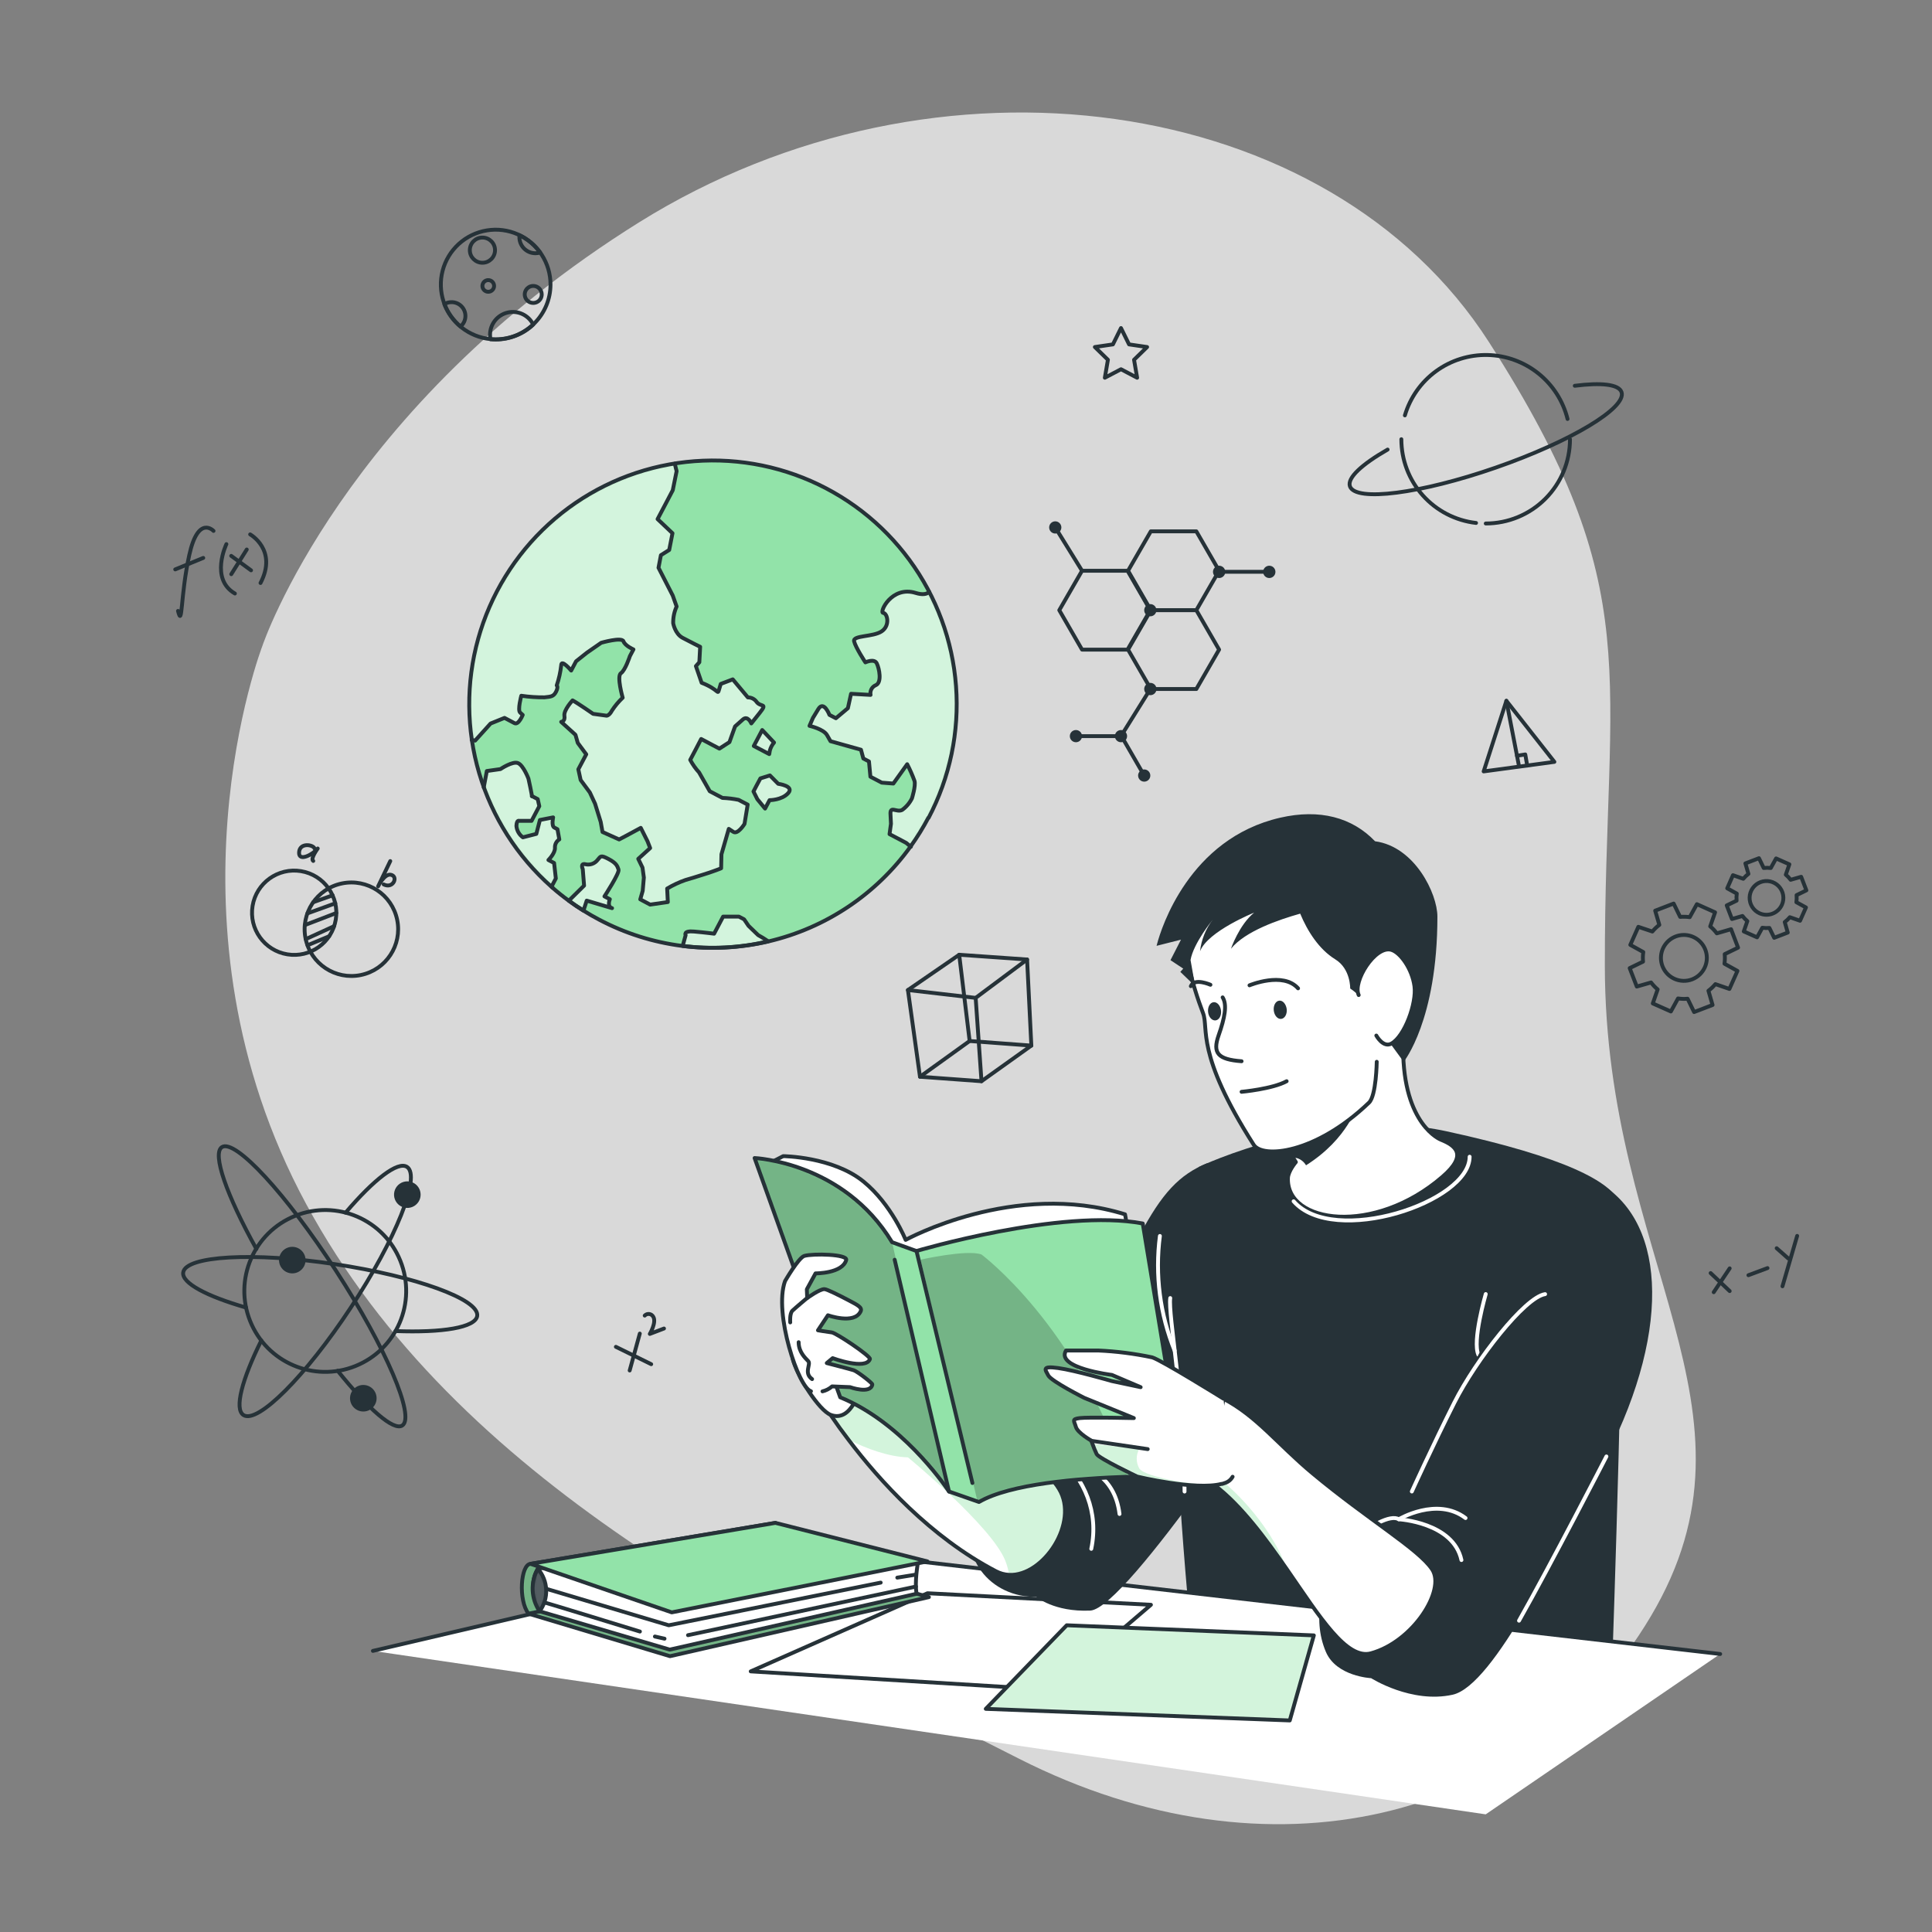 <svg width="624" height="624" viewBox="0 0 624 624" fill="none" xmlns="http://www.w3.org/2000/svg">
<rect x="0" y="0" width="624" height="624" fill="#808080" stroke="none"/>
<path opacity="0.7" d="M84.777 208.528C84.777 208.528 49.983 298.384 98.879 388.864C147.776 479.344 248.49 527.143 329.098 568.015C409.706 608.887 493.41 588.981 533.183 522.038C572.957 455.096 518.407 407.31 518.332 311.85C518.257 216.391 532.622 191.119 480.892 110.473C429.163 29.827 302.353 11.968 206.457 71.785C110.561 131.602 84.777 208.528 84.777 208.528Z" fill="white"/>
<path d="M57.496 197.321C58.969 203.162 58.245 192.416 61.128 179.287C64.011 166.158 68.965 171.475 68.965 171.475" stroke="#263238" stroke-width="1.248" stroke-linecap="round" stroke-linejoin="round"/>
<path d="M56.597 183.905L65.645 180.198" stroke="#263238" stroke-width="1.248" stroke-linecap="round" stroke-linejoin="round"/>
<path d="M73.121 175.743C73.121 175.743 67.717 186.975 75.866 191.693" stroke="#263238" stroke-width="1.248" stroke-linecap="round" stroke-linejoin="round"/>
<path d="M80.796 172.598C80.796 172.598 89.732 177.59 84.141 188.298" stroke="#263238" stroke-width="1.248" stroke-linecap="round" stroke-linejoin="round"/>
<path d="M74.681 179.537L81.083 184.205" stroke="#263238" stroke-width="1.248" stroke-linecap="round" stroke-linejoin="round"/>
<path d="M79.698 177.478L74.693 185.453" stroke="#263238" stroke-width="1.248" stroke-linecap="round" stroke-linejoin="round"/>
<path d="M108.448 297.004C109.666 289.584 104.637 282.581 97.217 281.363C89.796 280.145 82.794 285.174 81.576 292.594C80.358 300.015 85.386 307.017 92.807 308.235C100.227 309.453 107.23 304.425 108.448 297.004Z" stroke="#263238" stroke-width="1.248" stroke-linecap="round" stroke-linejoin="round"/>
<path d="M116.524 314.917C124.694 313.242 129.959 305.261 128.283 297.091C126.608 288.921 118.626 283.656 110.456 285.332C102.287 287.007 97.022 294.988 98.697 303.158C100.373 311.328 108.354 316.593 116.524 314.917Z" stroke="#263238" stroke-width="1.248" stroke-linecap="round" stroke-linejoin="round"/>
<path d="M107.416 289.174L101.151 291.408" stroke="#263238" stroke-width="1.248" stroke-linecap="round" stroke-linejoin="round"/>
<path d="M108.29 291.758L99.279 295.015" stroke="#263238" stroke-width="1.248" stroke-linecap="round" stroke-linejoin="round"/>
<path d="M108.626 294.877L98.567 298.746" stroke="#263238" stroke-width="1.248" stroke-linecap="round" stroke-linejoin="round"/>
<path d="M107.915 299.133L98.742 303.326" stroke="#263238" stroke-width="1.248" stroke-linecap="round" stroke-linejoin="round"/>
<path d="M106.293 302.403L99.329 305.298" stroke="#263238" stroke-width="1.248" stroke-linecap="round" stroke-linejoin="round"/>
<path d="M101.588 274.048C101.201 272.8 96.783 272.027 96.596 275.296C96.408 278.566 101.251 275.845 102.623 274.048C102.623 274.048 100.127 277.405 101.176 278.067" stroke="#263238" stroke-width="1.248" stroke-linecap="round" stroke-linejoin="round"/>
<path d="M126.048 278.117L122.129 286.266C122.129 286.266 124.089 282.185 126.185 282.522C128.769 282.984 127.047 287.215 123.927 285.655" stroke="#263238" stroke-width="1.248" stroke-linecap="round" stroke-linejoin="round"/>
<path d="M552.502 411.178L558.655 416.994" stroke="#263238" stroke-width="1.248" stroke-linecap="round" stroke-linejoin="round"/>
<path d="M558.655 409.656L553.501 417.356" stroke="#263238" stroke-width="1.248" stroke-linecap="round" stroke-linejoin="round"/>
<path d="M564.708 411.865L570.873 409.569" stroke="#263238" stroke-width="1.248" stroke-linecap="round" stroke-linejoin="round"/>
<path d="M573.831 403.154L577.575 406.461" stroke="#263238" stroke-width="1.248" stroke-linecap="round" stroke-linejoin="round"/>
<path d="M580.446 399.173L575.703 415.447" stroke="#263238" stroke-width="1.248" stroke-linecap="round" stroke-linejoin="round"/>
<path d="M293.243 319.763L309.804 308.368L331.731 309.903L333.104 337.709L317.005 349.215L297.137 347.768L293.243 319.763Z" stroke="#263238" stroke-width="1.248" stroke-linecap="round" stroke-linejoin="round"/>
<path d="M297.136 347.768L313.173 336.224L333.104 337.709" stroke="#263238" stroke-width="1.248" stroke-linecap="round" stroke-linejoin="round"/>
<path d="M313.174 336.224L309.804 308.368" stroke="#263238" stroke-width="1.248" stroke-linecap="round" stroke-linejoin="round"/>
<path d="M293.243 319.763L315.121 322.296L331.731 309.903" stroke="#263238" stroke-width="1.248" stroke-linecap="round" stroke-linejoin="round"/>
<path d="M315.12 322.296L317.005 349.215" stroke="#263238" stroke-width="1.248" stroke-linecap="round" stroke-linejoin="round"/>
<path d="M486.533 226.35L479.195 249.151L502.033 246.068L486.533 226.35Z" stroke="#263238" stroke-width="1.248" stroke-linecap="round" stroke-linejoin="round"/>
<path d="M486.533 226.35L490.614 247.479" stroke="#263238" stroke-width="1.248" stroke-linecap="round" stroke-linejoin="round"/>
<path d="M489.965 244.096L492.636 243.672L493.26 247.254" stroke="#263238" stroke-width="1.248" stroke-linecap="round" stroke-linejoin="round"/>
<path d="M198.919 435.003L210.326 440.606" stroke="#263238" stroke-width="1.248" stroke-linecap="round" stroke-linejoin="round"/>
<path d="M206.644 430.722L203.374 442.641" stroke="#263238" stroke-width="1.248" stroke-linecap="round" stroke-linejoin="round"/>
<path d="M208.229 424.907C208.416 424.713 208.646 424.566 208.9 424.477C209.155 424.388 209.426 424.36 209.693 424.395C209.96 424.431 210.215 424.528 210.438 424.68C210.66 424.831 210.844 425.033 210.975 425.269C212.123 427.066 209.877 430.835 209.877 430.835L214.457 429.087" stroke="#263238" stroke-width="1.248" stroke-linecap="round" stroke-linejoin="round"/>
<path d="M114.756 441.22C128.156 435.86 134.675 420.651 129.315 407.251C123.955 393.85 108.746 387.332 95.346 392.691C81.945 398.051 75.426 413.26 80.786 426.661C86.146 440.061 101.355 446.58 114.756 441.22Z" stroke="#263238" stroke-width="1.248" stroke-linecap="round" stroke-linejoin="round"/>
<path d="M111.621 391.672C120.732 380.977 128.482 374.924 131.465 376.896C136.007 379.879 127.858 400.246 113.269 422.373C98.68 444.5 83.167 460.025 78.624 457.03C75.629 455.071 78.15 445.561 84.39 432.969" stroke="#263238" stroke-width="1.248" stroke-linecap="round" stroke-linejoin="round"/>
<path d="M79.473 422.323C66.768 418.667 58.656 414.398 59.168 410.991C59.904 405.6 81.856 404.352 108.077 408.283C134.297 412.214 154.914 419.665 154.128 425.031C153.567 428.775 142.896 430.485 127.733 429.911" stroke="#263238" stroke-width="1.248" stroke-linecap="round" stroke-linejoin="round"/>
<path d="M82.805 403.391C73.221 386.094 68.428 372.603 71.673 370.494C75.941 367.736 92.44 385.632 108.527 410.43C124.613 435.228 134.185 457.642 129.93 460.412C127.109 462.234 118.935 455.021 109.063 442.741" stroke="#263238" stroke-width="1.248" stroke-linecap="round" stroke-linejoin="round"/>
<path d="M135.146 388.203C134.681 388.912 134.016 389.468 133.235 389.8C132.454 390.131 131.592 390.224 130.759 390.066C129.925 389.909 129.157 389.508 128.551 388.914C127.945 388.32 127.529 387.559 127.355 386.729C127.181 385.899 127.257 385.035 127.573 384.248C127.889 383.461 128.431 382.785 129.132 382.305C129.832 381.826 130.658 381.565 131.506 381.555C132.355 381.545 133.187 381.787 133.898 382.25C134.372 382.558 134.78 382.957 135.099 383.423C135.418 383.889 135.642 384.414 135.758 384.967C135.874 385.52 135.88 386.091 135.775 386.646C135.67 387.201 135.456 387.73 135.146 388.203Z" fill="#263238"/>
<path d="M120.931 453.96C120.466 454.669 119.801 455.225 119.02 455.557C118.239 455.888 117.377 455.981 116.544 455.823C115.71 455.666 114.942 455.265 114.336 454.671C113.73 454.077 113.314 453.316 113.14 452.486C112.966 451.656 113.041 450.792 113.358 450.005C113.674 449.218 114.216 448.542 114.916 448.062C115.617 447.583 116.443 447.322 117.291 447.312C118.14 447.302 118.972 447.544 119.683 448.007C120.157 448.315 120.565 448.714 120.884 449.18C121.203 449.646 121.427 450.171 121.543 450.724C121.659 451.277 121.665 451.848 121.56 452.403C121.455 452.958 121.241 453.487 120.931 453.96Z" fill="#263238"/>
<path d="M97.993 409.344C97.528 410.053 96.863 410.609 96.082 410.941C95.301 411.272 94.439 411.365 93.606 411.207C92.772 411.05 92.004 410.649 91.398 410.055C90.792 409.461 90.376 408.7 90.202 407.87C90.028 407.04 90.103 406.176 90.42 405.389C90.736 404.602 91.278 403.926 91.978 403.447C92.679 402.967 93.505 402.706 94.353 402.696C95.202 402.686 96.034 402.928 96.745 403.391C97.699 404.016 98.366 404.993 98.6 406.109C98.834 407.225 98.616 408.389 97.993 409.344Z" fill="#263238"/>
<path d="M371.692 222.543H386.393L393.744 209.814L386.393 197.084H371.692L364.341 209.814L371.692 222.543Z" stroke="#263238" stroke-width="1.248" stroke-linecap="round" stroke-linejoin="round"/>
<path d="M369.558 250.486L362.208 237.757H347.506" stroke="#263238" stroke-width="1.248" stroke-linecap="round" stroke-linejoin="round"/>
<path d="M349.478 209.814H364.179L371.53 197.084L364.179 184.342H349.478L342.127 197.084L349.478 209.814Z" stroke="#263238" stroke-width="1.248" stroke-linecap="round" stroke-linejoin="round"/>
<path d="M371.692 197.084H386.393L393.744 184.342L386.393 171.613H371.692L364.341 184.342L371.692 197.084Z" stroke="#263238" stroke-width="1.248" stroke-linecap="round" stroke-linejoin="round"/>
<path d="M371.53 199.056C372.619 199.056 373.502 198.173 373.502 197.084C373.502 195.995 372.619 195.112 371.53 195.112C370.441 195.112 369.558 195.995 369.558 197.084C369.558 198.173 370.441 199.056 371.53 199.056Z" fill="#263238"/>
<path d="M340.829 172.324C341.918 172.324 342.801 171.441 342.801 170.352C342.801 169.263 341.918 168.38 340.829 168.38C339.74 168.38 338.857 169.263 338.857 170.352C338.857 171.441 339.74 172.324 340.829 172.324Z" fill="#263238"/>
<path d="M367.586 250.486C367.586 250.096 367.702 249.715 367.918 249.391C368.135 249.066 368.443 248.814 368.803 248.664C369.164 248.515 369.56 248.476 369.943 248.552C370.325 248.628 370.677 248.816 370.952 249.092C371.228 249.367 371.416 249.719 371.492 250.101C371.568 250.484 371.529 250.88 371.38 251.241C371.231 251.601 370.978 251.909 370.654 252.126C370.329 252.342 369.948 252.458 369.558 252.458C369.299 252.458 369.043 252.407 368.803 252.308C368.564 252.209 368.347 252.063 368.164 251.88C367.981 251.697 367.835 251.48 367.736 251.241C367.637 251.001 367.586 250.745 367.586 250.486Z" fill="#263238"/>
<path d="M347.506 239.728C348.595 239.728 349.478 238.846 349.478 237.757C349.478 236.667 348.595 235.785 347.506 235.785C346.417 235.785 345.534 236.667 345.534 237.757C345.534 238.846 346.417 239.728 347.506 239.728Z" fill="#263238"/>
<path d="M407.971 184.704C407.971 184.311 408.088 183.927 408.307 183.601C408.525 183.274 408.836 183.02 409.199 182.87C409.562 182.72 409.962 182.681 410.347 182.759C410.733 182.837 411.086 183.027 411.363 183.306C411.64 183.584 411.828 183.939 411.903 184.325C411.978 184.711 411.937 185.11 411.785 185.472C411.633 185.835 411.377 186.144 411.049 186.36C410.721 186.577 410.336 186.691 409.943 186.689C409.683 186.689 409.426 186.637 409.186 186.537C408.946 186.437 408.728 186.291 408.544 186.107C408.361 185.922 408.216 185.703 408.118 185.463C408.019 185.222 407.97 184.964 407.971 184.704Z" fill="#263238"/>
<path d="M362.058 239.728C363.147 239.728 364.03 238.846 364.03 237.757C364.03 236.667 363.147 235.785 362.058 235.785C360.969 235.785 360.086 236.667 360.086 237.757C360.086 238.846 360.969 239.728 362.058 239.728Z" fill="#263238"/>
<path d="M391.772 184.704C391.772 184.311 391.889 183.928 392.107 183.601C392.325 183.275 392.635 183.021 392.997 182.871C393.36 182.72 393.759 182.681 394.144 182.758C394.529 182.834 394.882 183.023 395.16 183.301C395.437 183.578 395.626 183.932 395.703 184.317C395.779 184.702 395.74 185.101 395.59 185.463C395.44 185.826 395.185 186.136 394.859 186.354C394.533 186.572 394.149 186.688 393.757 186.688C393.23 186.688 392.726 186.479 392.353 186.107C391.981 185.735 391.772 185.23 391.772 184.704Z" fill="#263238"/>
<path d="M369.558 222.556C369.556 222.162 369.67 221.777 369.887 221.449C370.104 221.121 370.414 220.864 370.777 220.713C371.14 220.561 371.54 220.52 371.927 220.597C372.313 220.673 372.667 220.862 372.946 221.14C373.224 221.419 373.413 221.773 373.489 222.159C373.565 222.545 373.525 222.945 373.373 223.309C373.222 223.672 372.965 223.981 372.637 224.198C372.309 224.416 371.924 224.53 371.53 224.528C371.008 224.524 370.508 224.316 370.139 223.947C369.77 223.577 369.561 223.078 369.558 222.556Z" fill="#263238"/>
<path d="M393.757 184.679H409.944" stroke="#263238" stroke-width="1.248" stroke-linecap="round" stroke-linejoin="round"/>
<path d="M371.53 222.556L362.057 237.757" stroke="#263238" stroke-width="1.248" stroke-linecap="round" stroke-linejoin="round"/>
<path d="M349.478 184.342L340.829 170.352" stroke="#263238" stroke-width="1.248" stroke-linecap="round" stroke-linejoin="round"/>
<path d="M453.748 134.16C455.444 128.428 458.978 123.414 463.806 119.89C468.633 116.366 474.486 114.528 480.462 114.66C486.438 114.792 492.204 116.887 496.871 120.62C501.539 124.354 504.848 129.52 506.289 135.32" stroke="#263238" stroke-width="1.248" stroke-linecap="round" stroke-linejoin="round"/>
<path d="M476.736 168.904C470.096 168.144 463.968 164.968 459.519 159.981C455.07 154.993 452.612 148.543 452.612 141.86" stroke="#263238" stroke-width="1.248" stroke-linecap="round" stroke-linejoin="round"/>
<path d="M507.076 141.86C507.076 149.077 504.21 155.998 499.108 161.102C494.006 166.207 487.086 169.076 479.869 169.079" stroke="#263238" stroke-width="1.248" stroke-linecap="round" stroke-linejoin="round"/>
<path d="M508.623 124.6C517.134 123.515 522.837 124.101 523.723 126.647C525.483 131.714 507.275 142.634 483.051 151.045C458.827 159.457 437.774 162.153 436.001 157.073C435.065 154.365 439.833 149.985 448.169 145.205" stroke="#263238" stroke-width="1.248" stroke-linecap="round" stroke-linejoin="round"/>
<path d="M362.058 105.955L364.666 111.234L370.494 112.083L366.276 116.201L367.274 122.004L362.058 119.259L356.841 122.004L357.839 116.201L353.621 112.083L359.449 111.234L362.058 105.955Z" stroke="#263238" stroke-width="1.248" stroke-linecap="round" stroke-linejoin="round"/>
<path d="M177.803 91.89C177.8 96.584 175.935 101.084 172.617 104.404C169.299 107.724 164.8 109.593 160.107 109.599C159.533 109.599 158.971 109.574 158.422 109.524C155.006 109.2 151.758 107.891 149.072 105.756C146.387 103.62 144.379 100.751 143.294 97.496C142.209 94.241 142.093 90.741 142.959 87.421C143.826 84.101 145.638 81.105 148.176 78.796C150.714 76.487 153.868 74.965 157.255 74.414C160.641 73.864 164.115 74.31 167.253 75.697C170.391 77.084 173.059 79.353 174.932 82.227C176.805 85.102 177.802 88.459 177.803 91.89Z" stroke="#263238" stroke-width="1.248" stroke-linecap="round" stroke-linejoin="round"/>
<path d="M174.97 95.085C174.973 95.629 174.814 96.161 174.514 96.614C174.213 97.067 173.785 97.421 173.284 97.631C172.782 97.84 172.23 97.897 171.697 97.792C171.163 97.688 170.673 97.427 170.288 97.043C169.902 96.66 169.64 96.171 169.533 95.638C169.426 95.105 169.479 94.552 169.687 94.05C169.894 93.547 170.246 93.118 170.698 92.816C171.15 92.513 171.681 92.352 172.225 92.352C172.951 92.352 173.647 92.64 174.162 93.152C174.676 93.664 174.967 94.359 174.97 95.085Z" stroke="#263238" stroke-width="1.248" stroke-linecap="round" stroke-linejoin="round"/>
<path d="M150.322 102.049C150.323 102.7 150.18 103.342 149.904 103.931C149.628 104.52 149.225 105.041 148.724 105.456C146.397 103.535 144.605 101.046 143.52 98.23C144.207 97.808 144.998 97.588 145.804 97.594C146.394 97.585 146.98 97.695 147.528 97.915C148.076 98.135 148.575 98.462 148.995 98.876C149.415 99.291 149.749 99.785 149.977 100.33C150.205 100.874 150.322 101.459 150.322 102.049Z" stroke="#263238" stroke-width="1.248" stroke-linecap="round" stroke-linejoin="round"/>
<path d="M172.225 104.832C168.952 107.932 164.614 109.656 160.107 109.649C159.532 109.649 158.971 109.624 158.422 109.575C158.321 109.094 158.271 108.605 158.272 108.114C158.273 106.455 158.834 104.845 159.864 103.545C160.895 102.244 162.334 101.33 163.949 100.95C165.564 100.57 167.26 100.747 168.762 101.452C170.264 102.156 171.484 103.347 172.225 104.832Z" stroke="#263238" stroke-width="1.248" stroke-linecap="round" stroke-linejoin="round"/>
<path d="M155.813 84.864C158.06 84.864 159.882 83.043 159.882 80.796C159.882 78.549 158.06 76.727 155.813 76.727C153.566 76.727 151.745 78.549 151.745 80.796C151.745 83.043 153.566 84.864 155.813 84.864Z" stroke="#263238" stroke-width="1.248" stroke-linecap="round" stroke-linejoin="round"/>
<path d="M159.582 92.352C159.582 92.725 159.472 93.089 159.265 93.399C159.058 93.709 158.763 93.95 158.419 94.093C158.075 94.236 157.696 94.273 157.33 94.2C156.965 94.128 156.629 93.948 156.365 93.684C156.102 93.421 155.922 93.085 155.849 92.72C155.777 92.354 155.814 91.975 155.957 91.631C156.099 91.287 156.341 90.992 156.651 90.785C156.961 90.578 157.325 90.468 157.698 90.468C157.945 90.468 158.19 90.516 158.419 90.611C158.648 90.706 158.855 90.844 159.03 91.019C159.205 91.195 159.344 91.402 159.439 91.631C159.533 91.859 159.582 92.105 159.582 92.352Z" stroke="#263238" stroke-width="1.248" stroke-linecap="round" stroke-linejoin="round"/>
<path d="M174.471 81.557C173.976 81.719 173.457 81.799 172.936 81.794C172.255 81.794 171.58 81.66 170.951 81.399C170.322 81.138 169.75 80.755 169.269 80.273C168.788 79.79 168.407 79.218 168.147 78.588C167.888 77.958 167.755 77.284 167.757 76.602C167.744 76.386 167.744 76.169 167.757 75.953C170.43 77.228 172.739 79.155 174.471 81.557Z" stroke="#263238" stroke-width="1.248" stroke-linecap="round" stroke-linejoin="round"/>
<path d="M581.381 297.386L583.29 293.093L580.195 291.396C580.309 290.64 580.33 289.873 580.258 289.112L583.428 287.564L581.743 283.184L578.348 284.157C577.893 283.546 577.365 282.993 576.776 282.51L577.936 279.165L573.643 277.256L571.933 280.351C571.175 280.257 570.408 280.257 569.65 280.351L568.115 277.181L563.722 278.866L564.708 282.248C564.095 282.711 563.538 283.242 563.048 283.833L559.716 282.672L557.856 286.903L560.951 288.613C560.837 289.368 560.816 290.135 560.889 290.896L557.706 292.431L559.391 296.824L562.786 295.839C563.244 296.451 563.772 297.008 564.358 297.498L563.21 300.831L567.503 302.74L569.2 299.645C569.956 299.759 570.723 299.78 571.484 299.707L573.032 302.89L577.412 301.205L576.439 297.81C577.047 297.352 577.6 296.824 578.086 296.238L581.381 297.386ZM568.327 294.99C567.341 294.552 566.508 293.831 565.932 292.919C565.356 292.007 565.063 290.945 565.091 289.867C565.119 288.789 565.465 287.743 566.087 286.862C566.709 285.981 567.578 285.304 568.585 284.917C569.591 284.529 570.69 284.449 571.742 284.686C572.794 284.923 573.752 285.467 574.495 286.249C575.239 287.03 575.733 288.015 575.917 289.078C576.101 290.14 575.965 291.234 575.528 292.219C574.938 293.54 573.849 294.573 572.499 295.092C571.15 295.611 569.649 295.574 568.327 294.99Z" stroke="#263238" stroke-width="1.248" stroke-linecap="round" stroke-linejoin="round"/>
<path d="M558.568 319.413L561.164 313.585L556.97 311.264C557.12 310.239 557.145 309.2 557.045 308.169L561.363 306.072L559.104 300.119L554.499 301.455C553.884 300.62 553.167 299.865 552.365 299.208L553.938 294.665L548.06 292.032L545.751 296.225C544.726 296.078 543.687 296.049 542.656 296.138L540.559 291.833L534.594 294.129L535.929 298.721C535.1 299.348 534.346 300.069 533.683 300.868L529.152 299.345L526.557 305.174L530.75 307.495C530.6 308.52 530.575 309.559 530.675 310.59L526.357 312.687L528.653 318.64L533.258 317.317C533.877 318.148 534.594 318.902 535.392 319.563L533.82 324.093L539.661 326.689L541.969 322.483C542.994 322.637 544.033 322.666 545.064 322.571L547.161 326.876L553.127 324.593L551.791 319.987C552.62 319.365 553.374 318.649 554.038 317.853L558.568 319.413ZM540.846 316.156C539.507 315.559 538.374 314.578 537.592 313.337C536.81 312.097 536.414 310.652 536.453 309.186C536.493 307.72 536.966 306.298 537.814 305.101C538.661 303.904 539.845 302.985 541.214 302.461C542.584 301.937 544.079 301.831 545.509 302.157C546.939 302.482 548.24 303.224 549.248 304.29C550.256 305.355 550.926 306.695 551.172 308.141C551.418 309.587 551.229 311.073 550.631 312.412C550.235 313.301 549.667 314.103 548.961 314.772C548.255 315.442 547.424 315.965 546.515 316.313C545.606 316.661 544.638 316.826 543.665 316.799C542.692 316.772 541.734 316.554 540.846 316.156Z" stroke="#263238" stroke-width="1.248" stroke-linecap="round" stroke-linejoin="round"/>
<path d="M299.857 264.089C298.147 267.329 296.216 270.448 294.079 273.424C282.991 288.84 266.698 299.723 248.21 304.061C229.723 308.399 210.29 305.899 193.502 297.024C191.768 296.113 190.07 295.139 188.448 294.116C186.825 293.093 185.241 292.044 183.718 290.921C181.871 289.586 180.099 288.163 178.401 286.678C178.293 286.597 178.192 286.505 178.102 286.403C167.043 276.616 158.959 263.915 154.775 249.752C150.592 235.589 150.476 220.534 154.442 206.309C158.408 192.083 166.296 179.26 177.204 169.304C188.112 159.348 201.6 152.661 216.128 150.008C230.656 147.354 245.637 148.84 259.361 154.297C273.084 159.753 284.996 168.96 293.735 180.865C302.474 192.77 307.688 206.893 308.782 221.62C309.875 236.348 306.804 251.086 299.919 264.152L299.857 264.089Z" fill="#92E3A9"/>
<mask id="mask0_351_3016" style="mask-type:luminance" maskUnits="userSpaceOnUse" x="151" y="148" width="158" height="159">
<path d="M299.857 264.089C298.147 267.329 296.216 270.448 294.079 273.424C282.991 288.84 266.698 299.723 248.21 304.061C229.723 308.399 210.29 305.899 193.502 297.024C191.768 296.113 190.07 295.139 188.448 294.116C186.825 293.093 185.241 292.044 183.718 290.921C181.871 289.586 180.099 288.163 178.401 286.678C178.293 286.597 178.192 286.505 178.102 286.403C167.043 276.616 158.959 263.915 154.775 249.752C150.592 235.589 150.476 220.534 154.442 206.309C158.408 192.083 166.296 179.26 177.204 169.304C188.112 159.348 201.6 152.661 216.128 150.008C230.656 147.354 245.637 148.84 259.361 154.297C273.084 159.753 284.996 168.96 293.735 180.865C302.474 192.77 307.688 206.893 308.782 221.62C309.875 236.348 306.804 251.086 299.919 264.152L299.857 264.089Z" fill="white"/>
</mask>
<g mask="url(#mask0_351_3016)">
<g opacity="0.6">
<path d="M299.857 264.089C298.147 267.329 296.216 270.448 294.079 273.424L292.556 272.176L289.935 270.791L287.177 269.343L287.639 266.011L287.489 263.004C287.327 259.996 289.499 262.454 291.233 261.543C292.586 260.576 293.679 259.29 294.416 257.799C294.416 257.799 295.664 253.793 295.252 252.183C294.58 250.328 293.788 248.519 292.881 246.767L288.413 253.007L284.669 252.72L281.125 250.848L280.663 245.918L278.841 244.97L278.079 242.137L268.233 239.379L267.109 237.407C265.986 235.435 261.456 234.424 261.456 234.424L262.567 231.853L264.314 228.983C266.074 226.113 267.896 230.88 267.896 230.88L269.98 231.966L273.849 228.721L274.872 224.066L281.174 224.428C281.051 223.798 281.147 223.145 281.447 222.577C281.747 222.009 282.232 221.561 282.822 221.308C284.918 220.484 283.995 215.929 283.196 214.244C282.397 212.559 279.452 213.92 279.452 213.92C279.452 213.92 276.245 209.04 275.808 207.093C275.371 205.146 281.923 205.845 284.731 203.886C287.539 201.926 286.578 198.033 285.205 197.945C283.833 197.858 287.889 189.084 295.689 191.493C297.86 192.167 299.233 191.93 300.082 191.181C305.934 202.449 308.97 214.966 308.931 227.663C308.892 240.359 305.779 252.858 299.857 264.089Z" fill="white"/>
<path d="M245.282 230.331L242.611 233.688C242.611 233.688 241.476 230.98 239.853 232.44L237.357 234.661L235.548 239.728L232.303 241.825L230.319 240.789L228.447 239.791L226.412 238.717L224.465 242.461L222.881 245.456C223.653 246.927 224.614 248.29 225.738 249.512L229.183 255.59L233.376 257.712C235.125 257.777 236.866 257.985 238.58 258.336L241.463 259.846L240.44 266.086C240.44 266.086 238.268 269.618 236.821 268.644L235.361 267.683L232.989 275.895L232.89 280.413C232.89 280.413 231.479 280.999 230.057 281.474C228.634 281.948 229.532 281.698 226.55 282.622C223.567 283.545 223.804 283.508 221.383 284.194C219.319 284.917 217.333 285.845 215.455 286.965L215.667 291.308L209.964 292.144L206.769 290.447L207.555 287.701L207.93 283.408L207.493 280.201L206.12 277.368L209.964 273.886L209.115 271.702L206.931 267.359L202.313 269.855L199.942 271.103L194.576 268.694L193.989 265.437L192.192 259.584L190.52 255.94L187.55 251.921L186.801 248.464L188.473 245.294L189.359 243.622L186.626 239.94L185.877 237.32L181.272 233.139C181.272 233.139 182.608 233.051 182.308 231.192C182.009 229.332 184.941 226.2 184.941 226.2C186.601 227.073 191.581 230.543 191.581 230.543L195.936 231.142C195.936 231.142 196.81 231.142 197.658 229.495C198.65 227.979 199.814 226.585 201.128 225.339C201.128 225.339 199.119 218.362 200.554 217.426C201.989 216.49 203.449 211.923 203.449 211.923L204.597 209.739C204.597 209.739 201.889 208.553 201.377 207.118C200.866 205.683 194.189 207.592 194.189 207.592L189.584 210.787L185.952 213.595L184.38 216.578C184.38 216.578 181.172 212.721 181.16 214.88C180.915 217.094 180.43 219.274 179.712 221.383C179.712 221.383 180.374 221.732 179.5 223.404C178.626 225.077 177.678 224.989 175.756 225.226C173.251 225.252 170.747 225.081 168.268 224.715C168.268 224.715 167.02 229.332 167.881 230.131L168.73 230.905C168.73 230.905 167.394 234.262 166.072 233.563L162.852 231.866L158.346 233.688L153.354 239.204L152.244 238.979C149.184 218.458 154.35 197.559 166.617 180.826C178.884 164.093 197.26 152.879 217.751 149.623C218.038 150.871 218.35 152.044 218.35 152.044L217.102 158.209L215.505 161.254L214.132 163.862L212.198 167.531L217.152 172.099L216.091 177.503L213.408 179.188L212.634 183.244L217.24 192.242L218.488 195.774C217.717 197.464 217.337 199.307 217.377 201.165C217.377 201.165 217.938 204.535 220.397 205.87C222.856 207.205 226.088 208.778 226.088 208.778L225.826 213.77L224.715 215.018L226.562 220.397C232.191 222.606 231.654 224.453 232.191 222.606L232.74 220.771L236.571 219.386L241.451 225.214C242.019 225.206 242.579 225.342 243.081 225.608C243.582 225.874 244.009 226.262 244.321 226.736C245.744 228.534 247.965 226.974 245.282 230.331Z" fill="white"/>
<path d="M179.138 273.799C179.275 275.571 177.029 277.792 177.029 277.792L178.863 278.753L179.425 283.745L178.04 286.391C168.224 277.719 160.736 266.727 156.262 254.417L157.26 249.126L161.666 248.502C161.666 248.502 165.609 245.881 167.357 246.58C169.104 247.279 170.701 251.572 170.701 251.572C170.701 251.572 171.949 257.362 171.787 257.25H171.712H171.812L173.609 258.199L174.121 260.482L171.625 265.225H167.606C167.606 265.225 166.808 264.8 166.733 266.885C166.798 267.608 167.018 268.309 167.377 268.94C167.737 269.57 168.228 270.117 168.817 270.541L173.16 269.431L174.321 264.938L178.589 264.102C178.589 264.102 177.977 266.86 178.976 267.384L179.986 267.92L180.585 271.215C180.138 271.481 179.769 271.859 179.515 272.313C179.261 272.766 179.131 273.279 179.138 273.799Z" fill="white"/>
<path d="M199.78 280.862C199.393 279.789 199.231 278.853 196.572 277.455C193.914 276.057 194.076 276.557 193.028 277.717C192.577 278.314 191.96 278.766 191.255 279.017C190.55 279.267 189.786 279.306 189.059 279.127C187.312 278.741 188.223 280.712 188.223 280.712L188.648 286.041L183.718 290.909C185.241 292.032 186.817 293.097 188.448 294.103L189.496 290.884L197.683 293.28C195.948 292.768 196.972 290.397 196.972 290.397L195.225 289.473C195.225 289.473 200.167 281.91 199.78 280.862Z" fill="white"/>
<path d="M251.347 253.157L248.664 250.448L245.594 251.409L244.346 253.905L243.41 255.703L244.658 258.199L247.154 261.231L248.577 258.511C248.577 258.511 252.533 258.511 254.604 256.227C256.676 253.943 251.347 253.157 251.347 253.157Z" fill="white"/>
<path d="M243.46 240.939L248.452 243.56L248.652 242.387C248.912 241.447 249.371 240.574 249.999 239.828L246.181 235.785L243.46 240.939Z" fill="white"/>
<path d="M241.763 299.033L240.328 296.924L238.655 296.051H233.551L230.643 301.567C230.643 301.567 227.86 301.192 224.203 300.868C220.547 300.543 221.445 302.053 221.445 302.053L220.497 305.523C229.723 306.659 239.077 306.156 248.128 304.038C247.076 303.304 245.984 302.629 244.858 302.016L241.763 299.033Z" fill="white"/>
</g>
</g>
<path d="M299.857 264.089C298.147 267.329 296.216 270.448 294.079 273.424C282.991 288.84 266.698 299.723 248.21 304.061C229.723 308.399 210.29 305.899 193.502 297.024C191.768 296.113 190.07 295.139 188.448 294.116C186.825 293.093 185.241 292.044 183.718 290.921C181.871 289.586 180.099 288.163 178.401 286.678C178.293 286.597 178.192 286.505 178.102 286.403C167.043 276.616 158.959 263.915 154.775 249.752C150.592 235.589 150.476 220.534 154.442 206.309C158.408 192.083 166.296 179.26 177.204 169.304C188.112 159.348 201.6 152.661 216.128 150.008C230.656 147.354 245.637 148.84 259.361 154.297C273.084 159.753 284.996 168.96 293.735 180.865C302.474 192.77 307.688 206.893 308.782 221.62C309.875 236.348 306.804 251.086 299.919 264.152L299.857 264.089Z" stroke="#263238" stroke-width="1.248" stroke-linecap="round" stroke-linejoin="round"/>
<path d="M248.127 304.038C239.076 306.156 229.722 306.659 220.496 305.523L221.445 302.053C221.445 302.053 220.546 300.543 224.203 300.868C227.86 301.192 230.643 301.567 230.643 301.567L233.55 296.051H238.655L240.327 296.924L241.762 299.033L244.857 302.016C245.983 302.629 247.075 303.304 248.127 304.038Z" stroke="#263238" stroke-width="1.248" stroke-linecap="round" stroke-linejoin="round"/>
<path d="M300.132 191.194C299.283 191.942 297.91 192.179 295.739 191.506C287.939 189.097 283.895 197.858 285.255 197.958C286.616 198.058 287.577 202.001 284.781 203.898C281.986 205.795 275.421 205.146 275.858 207.106C276.295 209.065 279.502 213.932 279.502 213.932C279.502 213.932 282.373 212.584 283.184 214.257C283.995 215.929 284.918 220.497 282.822 221.32C282.232 221.574 281.747 222.022 281.447 222.589C281.147 223.157 281.051 223.81 281.174 224.44L274.872 224.078L273.849 228.733L269.98 231.978L267.896 230.892C267.896 230.892 266.074 226.125 264.314 228.995L262.567 231.866L261.456 234.437C261.456 234.437 265.986 235.448 267.109 237.419L268.233 239.391L278.079 242.149L278.841 244.982L280.663 245.931L281.125 250.86L284.794 252.782L288.538 253.069L293.005 246.829C293.913 248.581 294.705 250.391 295.377 252.246C295.813 253.856 294.541 257.862 294.541 257.862C293.804 259.353 292.711 260.639 291.358 261.606C289.574 262.517 287.39 260.058 287.614 263.066L287.764 266.074L287.302 269.406L290.06 270.853L292.681 272.239L294.204 273.487" stroke="#263238" stroke-width="1.248" stroke-linecap="round" stroke-linejoin="round"/>
<path d="M152.343 238.98L153.454 239.204L158.446 233.688L162.951 231.866L166.171 233.563C167.494 234.262 168.829 230.905 168.829 230.905L167.981 230.131C167.12 229.333 168.368 224.715 168.368 224.715C170.846 225.081 173.35 225.252 175.856 225.227C177.827 224.989 178.763 225.064 179.6 223.405C180.436 221.745 179.812 221.383 179.812 221.383C180.529 219.274 181.015 217.094 181.259 214.881C181.259 212.722 184.479 216.578 184.479 216.578L186.052 213.595L189.571 210.8L194.176 207.605C194.176 207.605 200.853 205.683 201.365 207.131C201.876 208.578 204.585 209.751 204.585 209.751L203.436 211.935C203.436 211.935 201.964 216.478 200.541 217.439C199.118 218.4 201.115 225.351 201.115 225.351C199.801 226.597 198.637 227.992 197.646 229.507C196.772 231.18 195.923 231.155 195.923 231.155L191.568 230.556C191.568 230.556 186.576 227.086 184.929 226.213C184.929 226.213 181.996 229.345 182.295 231.205C182.595 233.064 181.259 233.151 181.259 233.151L185.865 237.332L186.613 239.953L189.346 243.635L188.46 245.307L186.788 248.477L187.537 251.934L190.507 255.952L192.192 259.584L194.014 265.462L194.601 268.719L199.967 271.128L202.338 269.88L206.956 267.384L209.14 271.727L209.988 273.911L206.145 277.393L207.517 280.226L207.954 283.433L207.58 287.726L206.793 290.472L209.988 292.169L215.692 291.346L215.48 286.99C217.358 285.87 219.344 284.942 221.408 284.22C223.829 283.533 223.592 283.571 226.574 282.647C229.557 281.724 228.646 281.973 230.081 281.499C231.516 281.025 232.914 280.438 232.914 280.438L233.014 275.92L235.385 267.709L236.845 268.669C238.293 269.643 240.465 266.111 240.465 266.111L241.488 259.871L238.543 258.336C236.828 257.986 235.087 257.777 233.338 257.712L229.233 255.553L225.788 249.475C224.663 248.253 223.703 246.89 222.93 245.419L224.515 242.424L226.462 238.68L228.496 239.753L230.368 240.752L232.353 241.788L235.597 239.691L237.407 234.624L239.903 232.403C241.525 230.93 242.661 233.651 242.661 233.651L245.332 230.293C248.015 226.936 245.794 228.496 244.421 226.774C244.109 226.3 243.682 225.912 243.18 225.646C242.679 225.379 242.118 225.244 241.55 225.252L236.671 219.423L232.789 220.896L232.24 222.731C231.704 224.578 232.24 222.731 226.612 220.522L224.765 215.143L225.875 213.895L226.137 208.903C226.137 208.903 222.905 207.318 220.447 205.995C217.988 204.672 217.426 201.29 217.426 201.29C217.387 199.432 217.767 197.589 218.537 195.899L217.289 192.367L212.684 183.369L213.458 179.313L216.141 177.628L217.202 172.224L212.385 167.656L214.319 163.987L215.692 161.379L217.289 158.334L218.537 152.169C218.537 152.169 218.225 151.021 217.938 149.748" stroke="#263238" stroke-width="1.248" stroke-linecap="round" stroke-linejoin="round"/>
<path d="M178.464 286.666C178.367 286.554 178.258 286.454 178.14 286.366L179.525 283.72L178.963 278.728L177.129 277.767C177.129 277.767 179.375 275.546 179.238 273.774C179.213 273.245 179.331 272.719 179.58 272.252C179.828 271.784 180.197 271.392 180.648 271.116L180.049 267.821L179.038 267.284C178.04 266.76 178.651 264.002 178.651 264.002L174.383 264.838L173.222 269.331L168.879 270.442C168.29 270.017 167.799 269.471 167.44 268.84C167.08 268.209 166.86 267.508 166.795 266.785C166.87 264.701 167.669 265.125 167.669 265.125H171.687L174.183 260.383L173.672 258.099L171.875 257.15" stroke="#263238" stroke-width="1.248" stroke-linecap="round" stroke-linejoin="round"/>
<path d="M171.762 257.15C171.962 257.263 170.676 251.472 170.676 251.472C170.676 251.472 169.079 247.241 167.332 246.48C165.585 245.719 161.641 248.402 161.641 248.402L157.235 249.026L156.237 254.317" stroke="#263238" stroke-width="1.248" stroke-linecap="round" stroke-linejoin="round"/>
<path d="M189.496 290.884L188.448 294.104C186.784 293.089 185.207 292.024 183.718 290.909L188.648 286.042L188.223 280.713C188.223 280.713 187.312 278.741 189.059 279.128C189.786 279.306 190.55 279.267 191.255 279.017C191.96 278.766 192.577 278.314 193.028 277.717C194.051 276.557 193.927 276.058 196.572 277.455C199.218 278.853 199.393 279.789 199.78 280.862C200.167 281.936 195.225 289.511 195.225 289.511L196.972 290.435C196.972 290.435 195.948 292.806 197.683 293.317L189.496 290.884Z" stroke="#263238" stroke-width="1.248" stroke-linecap="round" stroke-linejoin="round"/>
<path d="M245.594 251.409L248.664 250.448L251.347 253.157C251.347 253.157 256.651 253.843 254.58 256.152C252.508 258.461 248.552 258.436 248.552 258.436L247.104 261.156L244.608 258.124L243.36 255.628L244.296 253.831L245.594 251.409Z" stroke="#263238" stroke-width="1.248" stroke-linecap="round" stroke-linejoin="round"/>
<path d="M249.999 239.828C249.371 240.574 248.912 241.447 248.652 242.387L248.452 243.56L243.46 240.939L246.181 235.785L249.999 239.828Z" stroke="#263238" stroke-width="1.248" stroke-linecap="round" stroke-linejoin="round"/>
<path d="M520.827 534.206C514.138 539.772 462.608 575.141 389.076 569.437C385.12 535.966 370.032 398.461 387.192 376.896C387.192 376.896 428.825 357.04 467.176 365.377C505.527 373.714 520.453 381.701 523.186 388.615C525.258 393.844 522.3 491.213 520.827 534.206Z" fill="#263238"/>
<path d="M465.903 380.066C443.813 399.198 415.359 395.154 415.983 380.465C416.083 378.169 418.541 375.324 418.541 375.324L417.68 374.001L413.936 368.347C411.203 364.116 407.783 358.8 405.4 354.931C403.403 351.636 453.186 321.011 453.186 338.62C453.186 363.43 465.366 368.098 465.366 368.098C469.959 369.945 474.24 372.865 465.903 380.066Z" fill="white" stroke="#263238" stroke-width="1.248" stroke-linecap="round" stroke-linejoin="round"/>
<path d="M479.868 417.955C479.868 417.955 475.413 433.231 477.522 437.611" stroke="white" stroke-width="1.248" stroke-linecap="round" stroke-linejoin="round"/>
<path d="M474.664 373.601C474.664 388.34 430.696 402.779 417.817 387.991" stroke="white" stroke-width="1.248" stroke-linecap="round" stroke-linejoin="round"/>
<path d="M438.497 356.591C438.497 356.591 435.552 367.698 421.824 376.372C421.168 375.248 420.111 374.414 418.866 374.038C418.453 373.971 418.031 373.971 417.618 374.038L413.874 368.385C420.975 363.268 438.497 356.591 438.497 356.591Z" fill="#263238"/>
<path d="M444.662 342.938C444.662 342.938 444.512 353.895 442.166 356.129C424.756 372.827 407.733 374.15 404.925 369.745C386.018 340.092 390.486 332.305 388.564 327.225C385.157 318.315 380.976 303.763 382.823 294.952C386.942 275.271 424.007 260.008 443.526 279.801C452.886 289.274 455.844 309.828 453.872 326.951" fill="white"/>
<path d="M444.662 342.938C444.662 342.938 444.512 353.895 442.166 356.129C424.756 372.827 407.733 374.15 404.925 369.745C386.018 340.092 390.486 332.305 388.564 327.225C385.157 318.315 380.976 303.763 382.823 294.952C386.942 275.271 424.007 260.008 443.526 279.801C452.886 289.274 455.844 309.828 453.872 326.951" stroke="#263238" stroke-width="1.248" stroke-linecap="round" stroke-linejoin="round"/>
<path d="M390.948 318.065C390.948 318.065 385.744 315.731 384.621 318.514" stroke="#263238" stroke-width="1.248" stroke-linecap="round" stroke-linejoin="round"/>
<path d="M403.565 318.24C403.565 318.24 414.385 313.71 419.252 319.214" stroke="#263238" stroke-width="1.248" stroke-linecap="round" stroke-linejoin="round"/>
<path d="M415.584 325.915C415.758 327.538 414.972 328.948 413.811 329.085C412.651 329.222 411.577 327.987 411.403 326.364C411.228 324.742 412.014 323.319 413.175 323.195C414.336 323.07 415.359 324.293 415.584 325.915Z" fill="#263238"/>
<path d="M394.367 326.402C394.555 328.024 393.756 329.447 392.595 329.572C391.435 329.697 390.361 328.486 390.187 326.864C390.012 325.241 390.798 323.818 391.959 323.694C393.119 323.569 394.168 324.779 394.367 326.402Z" fill="#263238"/>
<path d="M394.891 322.134C396.402 324.567 395.578 328.723 393.581 334.426C391.584 340.13 393.344 342.189 401.007 342.763" fill="white"/>
<path d="M394.891 322.134C396.402 324.567 395.578 328.723 393.581 334.426C391.584 340.13 393.344 342.189 401.007 342.763" stroke="#263238" stroke-width="1.248" stroke-linecap="round" stroke-linejoin="round"/>
<path d="M401.007 352.635C401.007 352.635 410.991 351.724 415.559 349.215" stroke="#263238" stroke-width="1.248" stroke-linecap="round" stroke-linejoin="round"/>
<path d="M464.255 296.05C464.255 288.637 456.942 273.424 444.113 271.714C436.737 264.002 426.229 261.169 413.474 264.102C383.997 270.866 375.023 299.969 373.738 304.786C373.613 305.236 373.551 305.485 373.551 305.485L381.438 303.489L378.044 310.115L382.174 312.849L381.226 313.897L386.018 318.514L384.521 310.078C385.444 304.637 391.709 297.024 391.709 297.024C389.423 299.987 387.998 303.524 387.591 307.245C390.087 300.768 405.063 294.765 405.063 294.765C400.208 298.709 397.575 306.421 397.575 306.421C402.192 300.73 413.013 297.049 419.939 295.089C422.273 300.718 425.979 306.596 431.271 309.853C436.263 312.923 436.088 319.263 436.088 319.263C441.459 322.997 445.416 328.431 447.32 334.689L453.36 342.95C453.36 342.95 464.255 329.584 464.255 296.05Z" fill="#263238"/>
<path d="M438.834 321.385C436.812 317.054 444.15 305.323 449.355 306.771C452.275 307.595 456.094 312.924 456.843 318.515C457.591 324.106 453.635 334.739 449.417 337.047C446.734 338.545 444.525 334.464 444.525 334.464" fill="white"/>
<path d="M438.834 321.385C436.812 317.054 444.15 305.323 449.355 306.771C452.275 307.595 456.094 312.924 456.843 318.515C457.591 324.106 453.635 334.739 449.417 337.047C446.734 338.545 444.525 334.464 444.525 334.464" stroke="#263238" stroke-width="1.248" stroke-linecap="round" stroke-linejoin="round"/>
<path d="M120.444 533.208L261.455 500.236L555.584 534.206L479.855 585.998L120.444 533.208Z" fill="white"/>
<path d="M120.444 533.208L261.455 500.236L555.584 534.206" fill="white"/>
<path d="M120.444 533.208L261.455 500.236L555.584 534.206" stroke="#263238" stroke-width="1.248" stroke-linecap="round" stroke-linejoin="round"/>
<path d="M242.473 539.822L299.557 514.588L371.729 518.319L339.63 545.763L242.473 539.822Z" fill="white" stroke="#263238" stroke-width="1.248" stroke-linecap="round" stroke-linejoin="round"/>
<path d="M389.975 375.648C371.667 383.136 367.723 399.971 336.61 466.502C336.61 466.502 322.795 469.335 315.394 486.121C307.994 502.906 320.386 516.16 334.651 515.711C334.651 515.711 340.379 520.703 352.123 520.191C363.867 519.68 415.771 440.257 415.771 440.257L389.975 375.648Z" fill="#263238"/>
<path d="M342.064 470.408C350.251 477.697 354.956 488.392 352.46 500.248" stroke="white" stroke-width="1.248" stroke-linecap="round" stroke-linejoin="round"/>
<path d="M349.964 473.916C349.964 473.916 360.023 476.112 361.583 488.991" stroke="white" stroke-width="1.248" stroke-linecap="round" stroke-linejoin="round"/>
<path d="M379.391 436.226C374.639 424.5 372.997 411.745 374.624 399.198" stroke="white" stroke-width="1.248" stroke-linecap="round" stroke-linejoin="round"/>
<path d="M377.968 419.253C377.207 424.495 382.623 452.4 382.586 481.74" stroke="white" stroke-width="1.248" stroke-linecap="round" stroke-linejoin="round"/>
<path d="M514.825 381.164C537.725 392.671 540.446 428.076 518.843 470.409C503.58 500.286 482.514 544.402 469.185 547.36C455.857 550.318 442.852 542.019 442.852 542.019C442.852 542.019 431.62 541.495 428.226 533.507C418.941 511.68 442.54 484.099 451.776 490.701C451.776 490.701 481.428 426.217 486.832 422.148" fill="#263238"/>
<path d="M426.104 520.241C423.071 505.178 446.783 487.406 451.775 490.701C451.775 490.701 469.385 491.687 472.018 503.868" stroke="white" stroke-width="1.248" stroke-linecap="round" stroke-linejoin="round"/>
<path d="M490.613 523.448C500.922 505.265 518.843 470.408 518.843 470.408" stroke="white" stroke-width="1.248" stroke-linecap="round" stroke-linejoin="round"/>
<path d="M451.776 490.701C451.776 490.701 464.119 483.313 473.341 490.302" stroke="white" stroke-width="1.248" stroke-linecap="round" stroke-linejoin="round"/>
<path d="M455.994 481.728C455.994 481.728 462.808 466.752 469.722 453.024C476.636 439.296 492.46 418.966 499.037 417.98" stroke="white" stroke-width="1.248" stroke-linecap="round" stroke-linejoin="round"/>
<path d="M325.927 508.648C324.445 508.575 322.997 508.179 321.684 507.487C300.468 496.417 283.969 478.121 274.035 464.992C270.173 459.975 266.618 454.728 263.39 449.28L268.482 427.465C268.482 427.465 273.274 439.945 292.531 452.213C311.787 464.481 334.663 468.524 342.064 480.917C348.616 491.712 337.072 509.184 325.927 508.648Z" fill="white"/>
<mask id="mask1_351_3016" style="mask-type:luminance" maskUnits="userSpaceOnUse" x="263" y="427" width="81" height="82">
<path d="M325.927 508.648C324.445 508.575 322.997 508.179 321.684 507.487C300.468 496.417 283.969 478.121 274.035 464.992C270.173 459.975 266.618 454.728 263.39 449.28L268.482 427.465C268.482 427.465 273.274 439.945 292.531 452.213C311.787 464.481 334.663 468.524 342.064 480.917C348.616 491.712 337.072 509.184 325.927 508.648Z" fill="white"/>
</mask>
<g mask="url(#mask1_351_3016)">
<path opacity="0.4" d="M325.927 508.648C325.69 507.069 325.272 505.524 324.679 504.042C320.224 492.885 293.267 470.708 293.267 470.708C286.852 470.509 279.801 467.838 274.06 464.992C270.189 459.975 266.626 454.728 263.39 449.28L268.482 427.465C268.482 427.465 273.274 439.945 292.531 452.213C311.787 464.481 334.663 468.524 342.064 480.917C348.616 491.712 337.072 509.184 325.927 508.648Z" fill="#92E3A9"/>
</g>
<path d="M325.927 508.648C324.445 508.575 322.997 508.179 321.684 507.487C300.468 496.417 283.969 478.121 274.035 464.992C270.173 459.975 266.618 454.728 263.39 449.28L268.482 427.465C268.482 427.465 273.274 439.945 292.531 452.213C311.787 464.481 334.663 468.524 342.064 480.917C348.616 491.712 337.072 509.184 325.927 508.648Z" stroke="#263238" stroke-width="1.248" stroke-linecap="round" stroke-linejoin="round"/>
<path d="M277.879 447.957C277.879 447.957 275.246 459.589 268.307 456.98C264.563 455.57 257.349 444.388 255.989 438.747L277.879 447.957Z" fill="white" stroke="#263238" stroke-width="1.248" stroke-linecap="round" stroke-linejoin="round"/>
<path d="M247.291 376.334L252.957 373.414C252.957 373.414 268.969 373.551 278.903 381.626C287.926 388.964 292.506 400.458 292.506 400.458C292.506 400.458 327.562 381.102 363.367 392.209L377.969 473.591L310.839 477.984L268.944 438.185L247.291 376.334Z" fill="white" stroke="#263238" stroke-width="1.248" stroke-linecap="round" stroke-linejoin="round"/>
<path d="M382.586 476.848C382.586 476.848 374.711 476.611 364.178 476.961C348.254 477.46 326.251 479.257 316.193 485.11L315.718 484.948L306.508 481.728L306.321 481.453C304.624 478.957 290.933 459.301 271.377 451.302L243.721 374.026C243.721 374.026 272.425 375.274 288.113 401.207L295.987 404.053C295.987 404.053 342.85 390.175 369.083 395.167L382.586 476.848Z" fill="#92E3A9"/>
<mask id="mask2_351_3016" style="mask-type:luminance" maskUnits="userSpaceOnUse" x="243" y="374" width="140" height="112">
<path d="M382.586 476.848C382.586 476.848 374.711 476.611 364.178 476.961C348.254 477.46 326.251 479.257 316.193 485.11L315.718 484.948L306.508 481.728L306.321 481.453C304.624 478.957 290.933 459.301 271.377 451.302L243.721 374.026C243.721 374.026 272.425 375.274 288.113 401.207L295.987 404.053C295.987 404.053 342.85 390.175 369.083 395.167L382.586 476.848Z" fill="white"/>
</mask>
<g mask="url(#mask2_351_3016)">
<path opacity="0.3" d="M306.321 481.466C304.624 478.97 290.933 459.314 271.377 451.314L243.721 374.038C243.721 374.038 272.425 375.286 288.113 401.22L306.321 481.466Z" fill="black" fill-opacity="0.7"/>
<path opacity="0.3" d="M364.179 476.96C348.254 477.46 326.252 479.257 316.193 485.11L315.719 484.948L297.323 406.848C297.323 406.848 312.374 403.466 317.004 405.176C316.992 405.2 347.593 427.777 364.179 476.96Z" fill="black" fill-opacity="0.7"/>
</g>
<path d="M382.586 476.848C382.586 476.848 374.711 476.611 364.178 476.961C348.254 477.46 326.251 479.257 316.193 485.11L315.718 484.948L306.508 481.728L306.321 481.453C304.624 478.957 290.933 459.301 271.377 451.302L243.721 374.026C243.721 374.026 272.425 375.274 288.113 401.207L295.987 404.053C295.987 404.053 342.85 390.175 369.083 395.167L382.586 476.848Z" stroke="#263238" stroke-width="1.248" stroke-linecap="round" stroke-linejoin="round"/>
<path d="M296.013 404.065L314.071 478.982" stroke="#263238" stroke-width="1.248" stroke-linecap="round" stroke-linejoin="round"/>
<path d="M306.508 481.741L288.961 406.873" stroke="#263238" stroke-width="1.248" stroke-linecap="round" stroke-linejoin="round"/>
<path d="M261.929 449.342C257.923 448.232 249.849 424.158 253.543 413.787C253.543 413.787 257.936 406.162 259.783 405.638C262.578 404.826 273.86 405.063 273.311 406.96C272.063 411.353 263.402 411.278 263.402 411.278L260.594 416.42L260.706 419.253C260.706 419.253 264.787 416.283 266.285 416.37C267.059 416.37 271.052 418.367 274.222 420.039C276.93 421.475 278.59 422.261 277.966 423.559C275.957 427.877 267.408 424.807 267.408 424.807L264.188 429.662C264.188 429.662 267.296 430.198 268.656 430.348C270.017 430.498 281.311 438.023 280.974 438.959C279.639 442.628 268.931 438.66 268.931 438.66L267.034 440.245C267.034 440.245 274.921 442.279 275.77 442.578C277.018 443.04 281.823 446.734 281.748 447.158C281.174 450.403 274.547 448.02 274.547 448.02L268.744 447.782C267.86 448.562 266.796 449.111 265.649 449.38" fill="white"/>
<path d="M261.929 449.342C257.923 448.232 249.849 424.158 253.543 413.787C253.543 413.787 257.936 406.162 259.783 405.638C262.578 404.826 273.86 405.063 273.311 406.96C272.063 411.353 263.402 411.278 263.402 411.278L260.594 416.42L260.706 419.253C260.706 419.253 264.787 416.283 266.285 416.37C267.059 416.37 271.052 418.367 274.222 420.039C276.93 421.475 278.59 422.261 277.966 423.559C275.957 427.877 267.408 424.807 267.408 424.807L264.188 429.662C264.188 429.662 267.296 430.198 268.656 430.348C270.017 430.498 281.311 438.023 280.974 438.959C279.639 442.628 268.931 438.66 268.931 438.66L267.034 440.245C267.034 440.245 274.921 442.279 275.77 442.578C277.018 443.04 281.823 446.734 281.748 447.158C281.174 450.403 274.547 448.02 274.547 448.02L268.744 447.782C267.86 448.562 266.796 449.111 265.649 449.38" stroke="#263238" stroke-width="1.248" stroke-linecap="round" stroke-linejoin="round"/>
<path d="M260.656 419.253C260.656 419.253 256.912 422.398 255.951 423.309C254.99 424.22 255.228 427.115 255.228 427.115" stroke="#263238" stroke-width="1.248" stroke-linecap="round" stroke-linejoin="round"/>
<path d="M257.949 433.505C257.949 436.675 260.07 438.597 261.044 439.62C262.017 440.644 259.484 443.427 262.292 445.424" stroke="#263238" stroke-width="1.248" stroke-linecap="round" stroke-linejoin="round"/>
<path d="M442.803 533.982C434.878 536.141 426.267 522.213 415.759 507.013C408.82 497.029 401.057 486.383 392.134 479.557C391.423 479.02 390.699 478.496 389.975 477.997L395.191 451.789C406.024 457.467 412.738 466.565 423.983 475.912C442.079 490.976 458.116 500.223 462.559 506.888C467.001 513.552 456.381 530.275 442.803 533.982Z" fill="white"/>
<mask id="mask3_351_3016" style="mask-type:luminance" maskUnits="userSpaceOnUse" x="389" y="451" width="75" height="84">
<path d="M442.803 533.982C434.878 536.141 426.267 522.213 415.759 507.013C408.82 497.029 401.057 486.383 392.134 479.557C391.423 479.02 390.699 478.496 389.975 477.997L395.191 451.789C406.024 457.467 412.738 466.565 423.983 475.912C442.079 490.976 458.116 500.223 462.559 506.888C467.001 513.552 456.381 530.275 442.803 533.982Z" fill="white"/>
</mask>
<g mask="url(#mask3_351_3016)">
<path opacity="0.4" d="M415.758 507C408.82 497.016 401.057 486.371 392.134 479.544C393.31 479.604 394.486 479.426 395.591 479.02C395.591 479.02 409.693 490.464 415.758 507Z" fill="#92E3A9"/>
</g>
<path d="M442.803 533.982C434.878 536.141 426.267 522.213 415.759 507.013C408.82 497.029 401.057 486.383 392.134 479.557C391.423 479.02 390.699 478.496 389.975 477.997L395.191 451.789C406.024 457.467 412.738 466.565 423.983 475.912C442.079 490.976 458.116 500.223 462.559 506.888C467.001 513.552 456.381 530.275 442.803 533.982Z" stroke="#263238" stroke-width="1.248" stroke-linecap="round" stroke-linejoin="round"/>
<path d="M398.111 476.961C397.569 477.93 396.676 478.653 395.615 478.982C395.333 479.093 395.046 479.189 394.754 479.269H394.517C386.143 481.453 367.298 476.911 367.298 476.911C367.298 476.911 354.955 471.045 354.207 469.66C353.685 468.562 353.222 467.437 352.821 466.29L352.484 465.304C352.484 465.304 348.041 462.808 347.492 460.861C346.943 458.915 346.007 458.365 348.74 458.016C351.473 457.667 366.212 458.016 366.212 458.016L350.175 451.476C350.175 451.476 339.555 446.123 338.569 444.238C337.583 442.354 336.348 441.106 341.776 441.854C347.205 442.603 359.061 446.048 359.061 446.048L368.409 448.032L359.124 444.076C359.124 444.076 340.853 441.867 344.31 436.188H354.681C360.556 436.448 366.4 437.191 372.153 438.41C375.173 439.333 395.141 451.739 395.141 451.739" fill="white"/>
<mask id="mask4_351_3016" style="mask-type:luminance" maskUnits="userSpaceOnUse" x="337" y="436" width="62" height="44">
<path d="M398.111 476.961C397.569 477.93 396.676 478.653 395.615 478.982C395.333 479.093 395.046 479.189 394.754 479.269H394.517C386.143 481.453 367.298 476.911 367.298 476.911C367.298 476.911 354.955 471.045 354.207 469.66C353.685 468.562 353.222 467.437 352.821 466.29L352.484 465.304C352.484 465.304 348.041 462.808 347.492 460.861C346.943 458.915 346.007 458.365 348.74 458.016C351.473 457.667 366.212 458.016 366.212 458.016L350.175 451.476C350.175 451.476 339.555 446.123 338.569 444.238C337.583 442.354 336.348 441.106 341.776 441.854C347.205 442.603 359.061 446.048 359.061 446.048L368.409 448.032L359.124 444.076C359.124 444.076 340.853 441.867 344.31 436.188H354.681C360.556 436.448 366.4 437.191 372.153 438.41C375.173 439.333 395.141 451.739 395.141 451.739" fill="white"/>
</mask>
<g mask="url(#mask4_351_3016)">
<path opacity="0.4" d="M394.492 479.319C386.118 481.503 367.273 476.961 367.273 476.961C367.273 476.961 354.93 471.095 354.181 469.71C353.66 468.612 353.197 467.487 352.796 466.34L367.947 468C367.417 468.954 367.139 470.028 367.139 471.12C367.139 472.212 367.417 473.285 367.947 474.24C369.632 477.273 388.826 480.343 394.492 479.319Z" fill="#92E3A9"/>
</g>
<path d="M398.111 476.961C397.569 477.93 396.676 478.653 395.615 478.982C395.333 479.093 395.046 479.189 394.754 479.269H394.517C386.143 481.453 367.298 476.911 367.298 476.911C367.298 476.911 354.955 471.045 354.207 469.66C353.685 468.562 353.222 467.437 352.821 466.29L352.484 465.304C352.484 465.304 348.041 462.808 347.492 460.861C346.943 458.915 346.007 458.365 348.74 458.016C351.473 457.667 366.212 458.016 366.212 458.016L350.175 451.476C350.175 451.476 339.555 446.123 338.569 444.238C337.583 442.354 336.348 441.106 341.776 441.854C347.205 442.603 359.061 446.048 359.061 446.048L368.409 448.032L359.124 444.076C359.124 444.076 340.853 441.867 344.31 436.188H354.681C360.556 436.448 366.4 437.191 372.153 438.41C375.173 439.333 395.141 451.739 395.141 451.739" stroke="#263238" stroke-width="1.248" stroke-linecap="round" stroke-linejoin="round"/>
<path d="M352.46 465.354L370.693 468.037" stroke="#263238" stroke-width="1.248" stroke-linecap="round" stroke-linejoin="round"/>
<path d="M170.701 521.19L216.403 534.918L300.019 515.836C300.019 515.836 248.951 501.334 248.476 501.696C248.002 502.058 170.701 521.19 170.701 521.19Z" fill="#92E3A9"/>
<mask id="mask5_351_3016" style="mask-type:luminance" maskUnits="userSpaceOnUse" x="170" y="501" width="131" height="34">
<path d="M170.701 521.19L216.403 534.918L300.019 515.836C300.019 515.836 248.951 501.334 248.476 501.696C248.002 502.058 170.701 521.19 170.701 521.19Z" fill="white"/>
</mask>
<g mask="url(#mask5_351_3016)">
<path opacity="0.3" d="M170.701 521.19L216.403 534.918L300.019 515.836C300.019 515.836 248.951 501.334 248.476 501.696C248.002 502.058 170.701 521.19 170.701 521.19Z" fill="black" fill-opacity="0.7"/>
</g>
<path d="M170.701 521.19L216.403 534.918L300.019 515.836C300.019 515.836 248.951 501.334 248.476 501.696C248.002 502.058 170.701 521.19 170.701 521.19Z" stroke="#263238" stroke-width="1.248" stroke-linecap="round" stroke-linejoin="round"/>
<path d="M171.362 505.09C168.155 505.315 167.356 516.871 170.701 521.19L244.533 505.864L250.448 491.862L171.362 505.09Z" fill="#92E3A9"/>
<mask id="mask6_351_3016" style="mask-type:luminance" maskUnits="userSpaceOnUse" x="168" y="491" width="83" height="31">
<path d="M171.362 505.09C168.155 505.315 167.356 516.871 170.701 521.19L244.533 505.864L250.448 491.862L171.362 505.09Z" fill="white"/>
</mask>
<g mask="url(#mask6_351_3016)">
<path opacity="0.3" d="M171.362 505.09C168.155 505.315 167.356 516.871 170.701 521.19L244.533 505.864L250.448 491.862L171.362 505.09Z" fill="black" fill-opacity="0.7"/>
</g>
<path d="M171.362 505.09C168.155 505.315 167.356 516.871 170.701 521.19L244.533 505.864L250.448 491.862L171.362 505.09Z" stroke="#263238" stroke-width="1.248" stroke-linecap="round" stroke-linejoin="round"/>
<path d="M296.437 504.928C296.437 504.928 295.338 511.006 296.05 514.75L216.315 532.796L174.282 520.416C174.282 520.416 169.914 512.691 173.721 506.688L250.523 493.646L296.437 504.928Z" fill="white" stroke="#263238" stroke-width="1.248" stroke-linecap="round" stroke-linejoin="round"/>
<path d="M171.362 505.09L250.448 491.862L299.557 504.304L216.964 520.765L171.362 505.09Z" fill="#92E3A9" stroke="#263238" stroke-width="1.248" stroke-linecap="round" stroke-linejoin="round"/>
<path d="M174.17 512.479L215.991 524.934L284.443 511.156" stroke="#263238" stroke-width="1.248" stroke-linecap="round" stroke-linejoin="round"/>
<path d="M295.825 512.429L222.218 528.129" stroke="#263238" stroke-width="1.248" stroke-linecap="round" stroke-linejoin="round"/>
<path d="M175.156 517.384C175.792 517.446 206.68 526.956 206.68 526.956" stroke="#263238" stroke-width="1.248" stroke-linecap="round" stroke-linejoin="round"/>
<path d="M289.81 509.546L295.663 508.597" stroke="#263238" stroke-width="1.248" stroke-linecap="round" stroke-linejoin="round"/>
<path d="M214.63 529.264L211.523 528.565" stroke="#263238" stroke-width="1.248" stroke-linecap="round" stroke-linejoin="round"/>
<path d="M173.721 506.688C175.357 508.573 176.304 510.959 176.407 513.454C176.509 515.948 175.76 518.403 174.282 520.416C172.915 518.409 172.138 516.059 172.038 513.632C171.939 511.206 172.522 508.8 173.721 506.688Z" fill="#263238"/>
<mask id="mask7_351_3016" style="mask-type:luminance" maskUnits="userSpaceOnUse" x="172" y="506" width="5" height="15">
<path d="M173.721 506.688C175.357 508.573 176.304 510.959 176.407 513.454C176.509 515.948 175.76 518.403 174.282 520.416C172.915 518.409 172.138 516.059 172.038 513.632C171.939 511.206 172.522 508.8 173.721 506.688Z" fill="white"/>
</mask>
<g mask="url(#mask7_351_3016)">
<path opacity="0.3" d="M173.721 506.688C175.357 508.573 176.304 510.959 176.407 513.454C176.509 515.948 175.76 518.403 174.282 520.416C172.915 518.409 172.138 516.059 172.038 513.632C171.939 511.206 172.522 508.8 173.721 506.688Z" fill="white" fill-opacity="0.7"/>
</g>
<path d="M173.721 506.688C175.357 508.573 176.304 510.959 176.407 513.454C176.509 515.948 175.76 518.403 174.282 520.416C172.915 518.409 172.138 516.059 172.038 513.632C171.939 511.206 172.522 508.8 173.721 506.688Z" stroke="#263238" stroke-width="1.248" stroke-linecap="round" stroke-linejoin="round"/>
<path d="M344.535 524.934L424.344 528.203L416.569 555.672L318.389 551.928L344.535 524.934Z" fill="white"/>
<mask id="mask8_351_3016" style="mask-type:luminance" maskUnits="userSpaceOnUse" x="318" y="524" width="107" height="32">
<path d="M344.535 524.934L424.344 528.203L416.569 555.672L318.389 551.928L344.535 524.934Z" fill="white"/>
</mask>
<g mask="url(#mask8_351_3016)">
<path opacity="0.4" d="M344.535 524.934L424.344 528.203L416.569 555.672L318.389 551.928L344.535 524.934Z" fill="#92E3A9"/>
</g>
<path d="M344.535 524.934L424.344 528.203L416.569 555.672L318.389 551.928L344.535 524.934Z" stroke="#263238" stroke-width="1.248" stroke-linecap="round" stroke-linejoin="round"/>
</svg>
